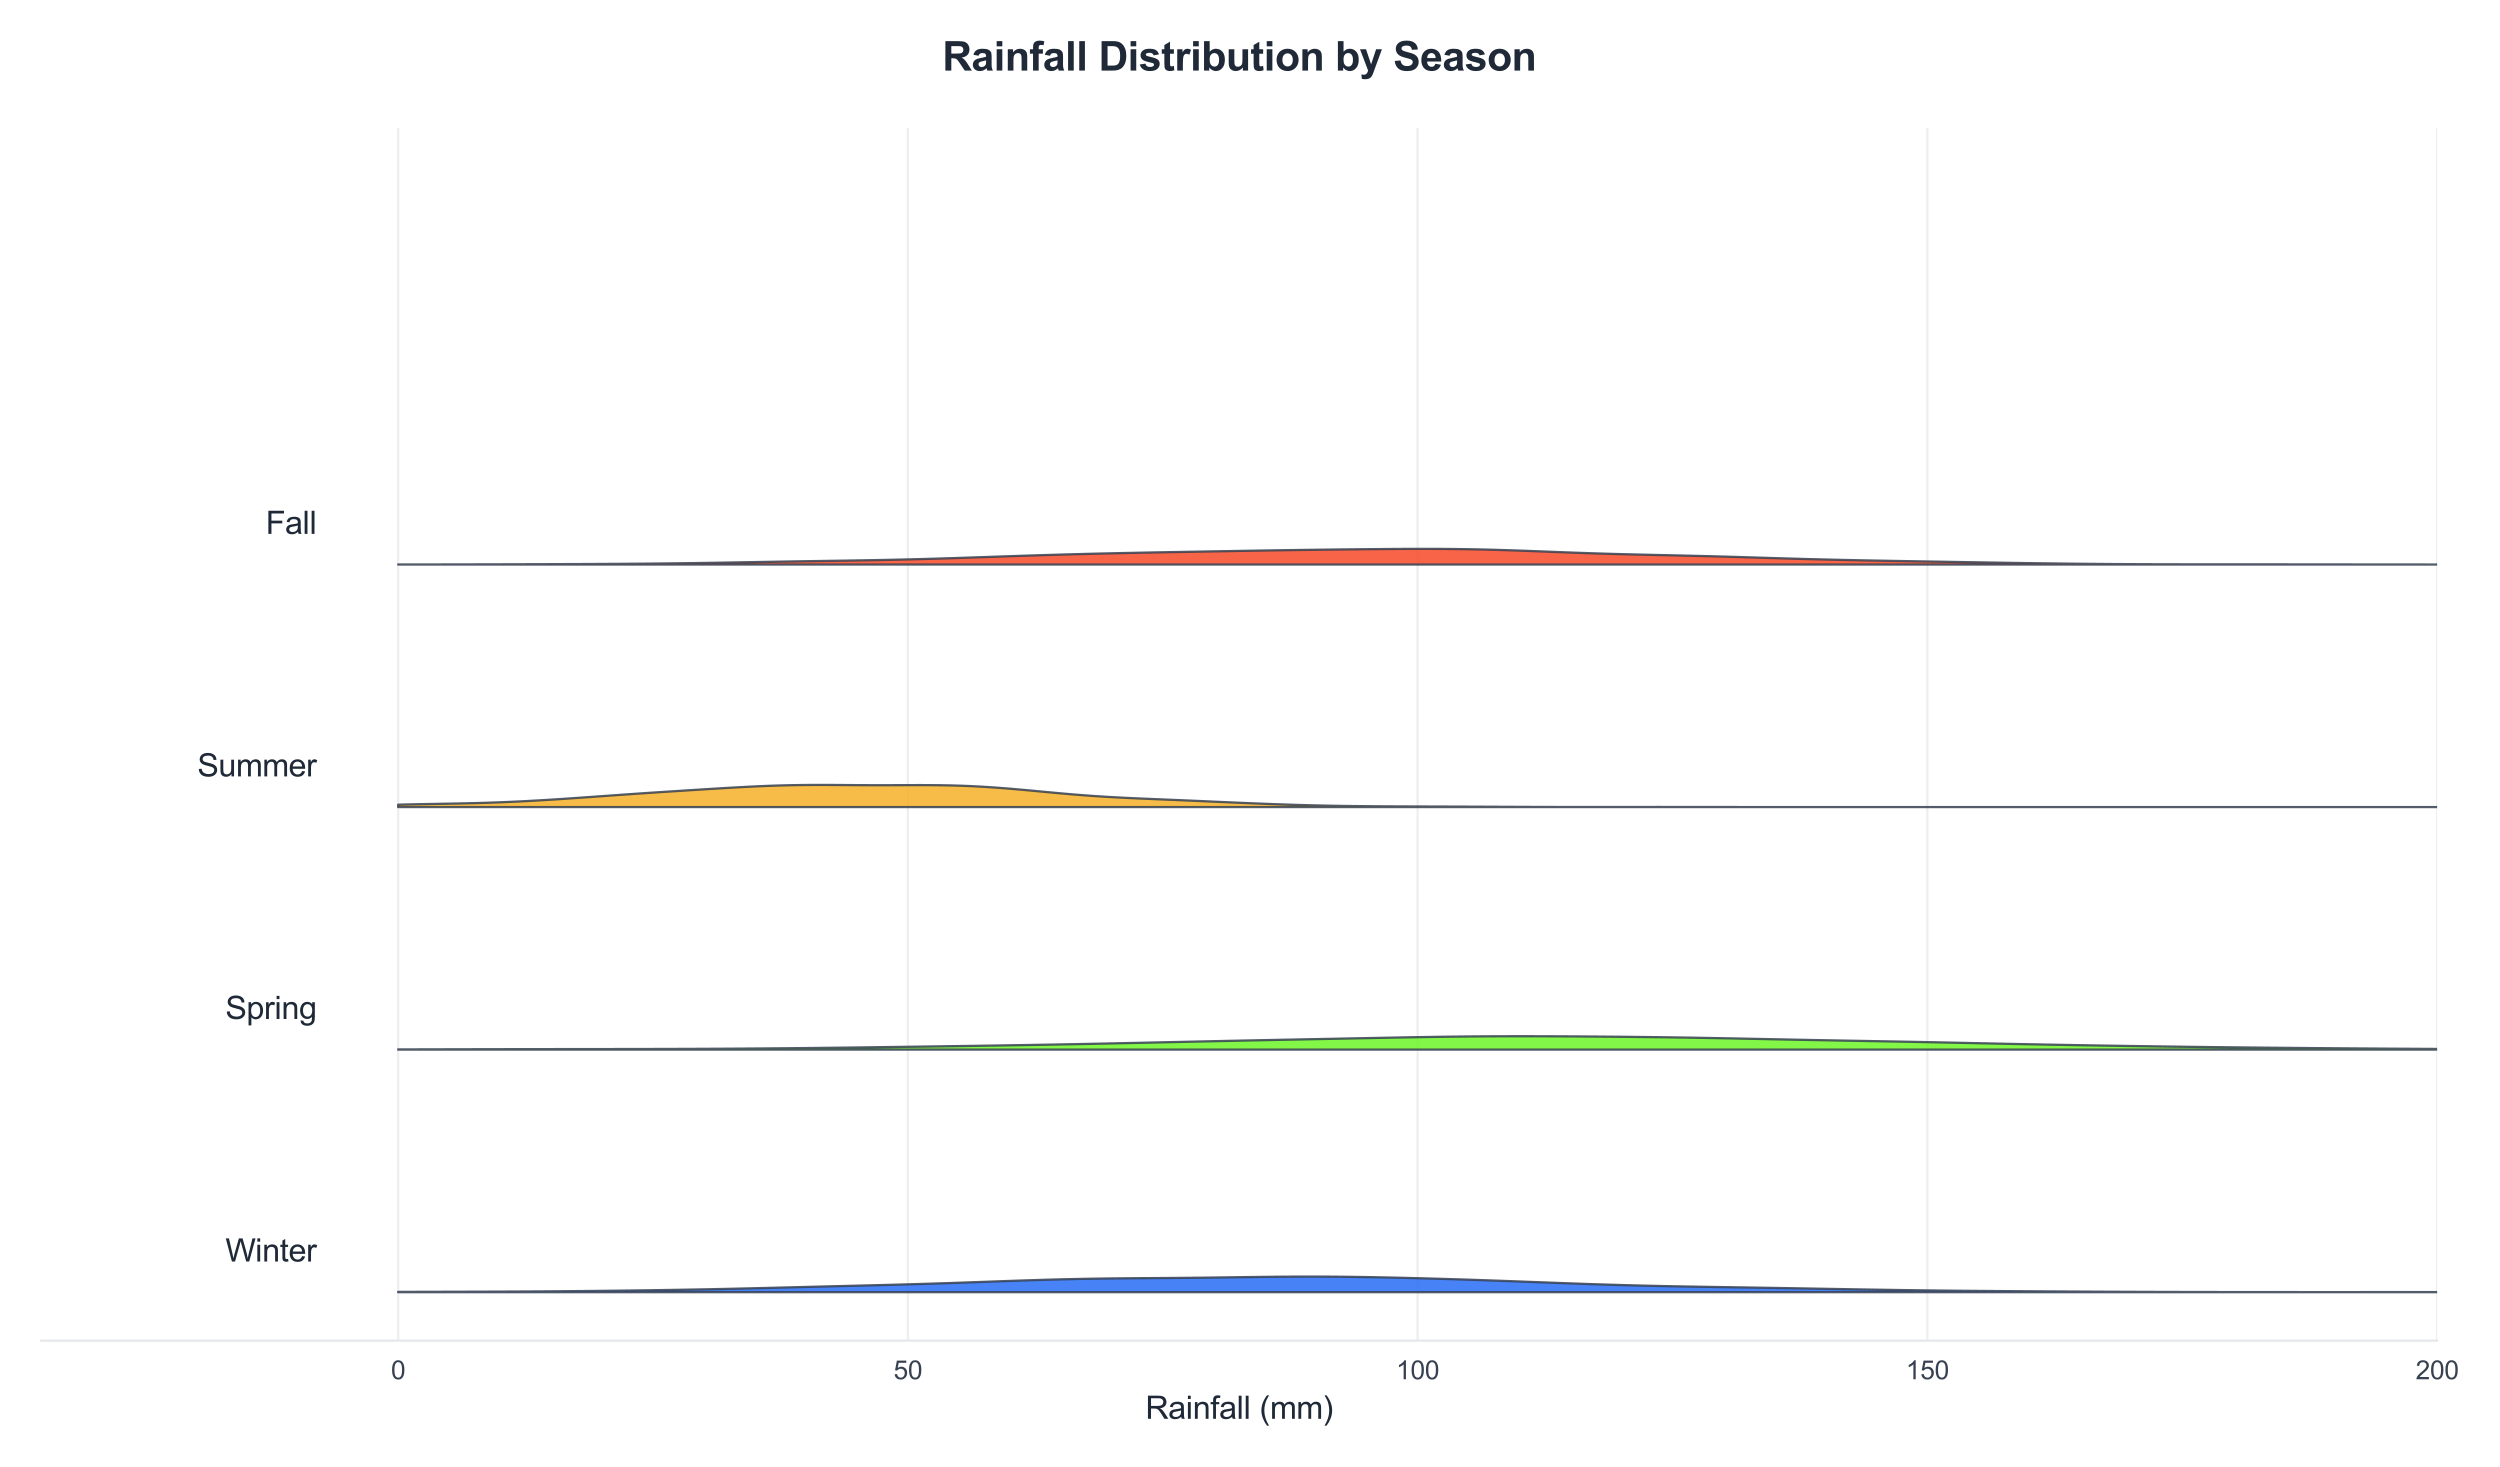 <?xml version="1.0" encoding="utf-8" standalone="no"?>
<!DOCTYPE svg PUBLIC "-//W3C//DTD SVG 1.1//EN"
  "http://www.w3.org/Graphics/SVG/1.1/DTD/svg11.dtd">
<svg xmlns:xlink="http://www.w3.org/1999/xlink" viewBox="0 0 871.192 511.145" xmlns="http://www.w3.org/2000/svg" version="1.1">
 <defs>
  <style type="text/css">*{stroke-linejoin: round; stroke-linecap: butt}</style>
 </defs>
 <g id="figure_1">
  <g id="patch_1">
   <path d="M 0 511.145 
L 871.192 511.145 
L 871.192 0 
L 0 0 
z
" style="fill: #ffffff"/>
  </g>
  <g id="axes_1">
   <g id="patch_2">
    <path d="M 14.4 467.192 
L 849.285 467.192 
L 849.285 44.592 
L 14.4 44.592 
z
" style="fill: #ffffff"/>
   </g>
   <g id="matplotlib.axis_1">
    <g id="xtick_1">
     <g id="line2d_1">
      <path d="M 138.745 467.192 
L 138.745 44.592 
" clip-path="url(#pe5b1abadba)" style="fill: none; stroke: #eeeeee; stroke-width: 0.8; stroke-linecap: round"/>
     </g>
     <g id="text_1">
      <!-- 0 -->
      <g style="fill: #374151" transform="translate(136.242 480.634) scale(0.09 -0.09)">
       <defs>
        <path id="ArialMT-30" d="M 266 2259 
Q 266 3072 433 3567 
Q 600 4063 929 4331 
Q 1259 4600 1759 4600 
Q 2128 4600 2406 4451 
Q 2684 4303 2865 4023 
Q 3047 3744 3150 3342 
Q 3253 2941 3253 2259 
Q 3253 1453 3087 958 
Q 2922 463 2592 192 
Q 2263 -78 1759 -78 
Q 1097 -78 719 397 
Q 266 969 266 2259 
z
M 844 2259 
Q 844 1131 1108 757 
Q 1372 384 1759 384 
Q 2147 384 2411 759 
Q 2675 1134 2675 2259 
Q 2675 3391 2411 3762 
Q 2147 4134 1753 4134 
Q 1366 4134 1134 3806 
Q 844 3388 844 2259 
z
" transform="scale(0.016)"/>
       </defs>
       <use xlink:href="#ArialMT-30"/>
      </g>
     </g>
    </g>
    <g id="xtick_2">
     <g id="line2d_2">
      <path d="M 316.38 467.192 
L 316.38 44.592 
" clip-path="url(#pe5b1abadba)" style="fill: none; stroke: #eeeeee; stroke-width: 0.8; stroke-linecap: round"/>
     </g>
     <g id="text_2">
      <!-- 50 -->
      <g style="fill: #374151" transform="translate(311.375 480.634) scale(0.09 -0.09)">
       <defs>
        <path id="ArialMT-35" d="M 266 1200 
L 856 1250 
Q 922 819 1161 601 
Q 1400 384 1738 384 
Q 2144 384 2425 690 
Q 2706 997 2706 1503 
Q 2706 1984 2436 2262 
Q 2166 2541 1728 2541 
Q 1456 2541 1237 2417 
Q 1019 2294 894 2097 
L 366 2166 
L 809 4519 
L 3088 4519 
L 3088 3981 
L 1259 3981 
L 1013 2750 
Q 1425 3038 1878 3038 
Q 2478 3038 2890 2622 
Q 3303 2206 3303 1553 
Q 3303 931 2941 478 
Q 2500 -78 1738 -78 
Q 1113 -78 717 272 
Q 322 622 266 1200 
z
" transform="scale(0.016)"/>
       </defs>
       <use xlink:href="#ArialMT-35"/>
       <use xlink:href="#ArialMT-30" transform="translate(55.615 0)"/>
      </g>
     </g>
    </g>
    <g id="xtick_3">
     <g id="line2d_3">
      <path d="M 494.015 467.192 
L 494.015 44.592 
" clip-path="url(#pe5b1abadba)" style="fill: none; stroke: #eeeeee; stroke-width: 0.8; stroke-linecap: round"/>
     </g>
     <g id="text_3">
      <!-- 100 -->
      <g style="fill: #374151" transform="translate(486.508 480.634) scale(0.09 -0.09)">
       <defs>
        <path id="ArialMT-31" d="M 2384 0 
L 1822 0 
L 1822 3584 
Q 1619 3391 1289 3197 
Q 959 3003 697 2906 
L 697 3450 
Q 1169 3672 1522 3987 
Q 1875 4303 2022 4600 
L 2384 4600 
L 2384 0 
z
" transform="scale(0.016)"/>
       </defs>
       <use xlink:href="#ArialMT-31"/>
       <use xlink:href="#ArialMT-30" transform="translate(55.615 0)"/>
       <use xlink:href="#ArialMT-30" transform="translate(111.23 0)"/>
      </g>
     </g>
    </g>
    <g id="xtick_4">
     <g id="line2d_4">
      <path d="M 671.65 467.192 
L 671.65 44.592 
" clip-path="url(#pe5b1abadba)" style="fill: none; stroke: #eeeeee; stroke-width: 0.8; stroke-linecap: round"/>
     </g>
     <g id="text_4">
      <!-- 150 -->
      <g style="fill: #374151" transform="translate(664.143 480.634) scale(0.09 -0.09)">
       <use xlink:href="#ArialMT-31"/>
       <use xlink:href="#ArialMT-35" transform="translate(55.615 0)"/>
       <use xlink:href="#ArialMT-30" transform="translate(111.23 0)"/>
      </g>
     </g>
    </g>
    <g id="xtick_5">
     <g id="line2d_5">
      <path d="M 849.285 467.192 
L 849.285 44.592 
" clip-path="url(#pe5b1abadba)" style="fill: none; stroke: #eeeeee; stroke-width: 0.8; stroke-linecap: round"/>
     </g>
     <g id="text_5">
      <!-- 200 -->
      <g style="fill: #374151" transform="translate(841.778 480.634) scale(0.09 -0.09)">
       <defs>
        <path id="ArialMT-32" d="M 3222 541 
L 3222 0 
L 194 0 
Q 188 203 259 391 
Q 375 700 629 1000 
Q 884 1300 1366 1694 
Q 2113 2306 2375 2664 
Q 2638 3022 2638 3341 
Q 2638 3675 2398 3904 
Q 2159 4134 1775 4134 
Q 1369 4134 1125 3890 
Q 881 3647 878 3216 
L 300 3275 
Q 359 3922 746 4261 
Q 1134 4600 1788 4600 
Q 2447 4600 2831 4234 
Q 3216 3869 3216 3328 
Q 3216 3053 3103 2787 
Q 2991 2522 2730 2228 
Q 2469 1934 1863 1422 
Q 1356 997 1212 845 
Q 1069 694 975 541 
L 3222 541 
z
" transform="scale(0.016)"/>
       </defs>
       <use xlink:href="#ArialMT-32"/>
       <use xlink:href="#ArialMT-30" transform="translate(55.615 0)"/>
       <use xlink:href="#ArialMT-30" transform="translate(111.23 0)"/>
      </g>
     </g>
    </g>
    <g id="text_6">
     <!-- Rainfall (mm) -->
     <g style="fill: #1f2937" transform="translate(399.148 494.43) scale(0.11 -0.11)">
      <defs>
       <path id="ArialMT-52" d="M 503 0 
L 503 4581 
L 2534 4581 
Q 3147 4581 3465 4457 
Q 3784 4334 3975 4021 
Q 4166 3709 4166 3331 
Q 4166 2844 3850 2509 
Q 3534 2175 2875 2084 
Q 3116 1969 3241 1856 
Q 3506 1613 3744 1247 
L 4541 0 
L 3778 0 
L 3172 953 
Q 2906 1366 2734 1584 
Q 2563 1803 2427 1890 
Q 2291 1978 2150 2013 
Q 2047 2034 1813 2034 
L 1109 2034 
L 1109 0 
L 503 0 
z
M 1109 2559 
L 2413 2559 
Q 2828 2559 3062 2645 
Q 3297 2731 3419 2920 
Q 3541 3109 3541 3331 
Q 3541 3656 3305 3865 
Q 3069 4075 2559 4075 
L 1109 4075 
L 1109 2559 
z
" transform="scale(0.016)"/>
       <path id="ArialMT-61" d="M 2588 409 
Q 2275 144 1986 34 
Q 1697 -75 1366 -75 
Q 819 -75 525 192 
Q 231 459 231 875 
Q 231 1119 342 1320 
Q 453 1522 633 1644 
Q 813 1766 1038 1828 
Q 1203 1872 1538 1913 
Q 2219 1994 2541 2106 
Q 2544 2222 2544 2253 
Q 2544 2597 2384 2738 
Q 2169 2928 1744 2928 
Q 1347 2928 1158 2789 
Q 969 2650 878 2297 
L 328 2372 
Q 403 2725 575 2942 
Q 747 3159 1072 3276 
Q 1397 3394 1825 3394 
Q 2250 3394 2515 3294 
Q 2781 3194 2906 3042 
Q 3031 2891 3081 2659 
Q 3109 2516 3109 2141 
L 3109 1391 
Q 3109 606 3145 398 
Q 3181 191 3288 0 
L 2700 0 
Q 2613 175 2588 409 
z
M 2541 1666 
Q 2234 1541 1622 1453 
Q 1275 1403 1131 1340 
Q 988 1278 909 1158 
Q 831 1038 831 891 
Q 831 666 1001 516 
Q 1172 366 1500 366 
Q 1825 366 2078 508 
Q 2331 650 2450 897 
Q 2541 1088 2541 1459 
L 2541 1666 
z
" transform="scale(0.016)"/>
       <path id="ArialMT-69" d="M 425 3934 
L 425 4581 
L 988 4581 
L 988 3934 
L 425 3934 
z
M 425 0 
L 425 3319 
L 988 3319 
L 988 0 
L 425 0 
z
" transform="scale(0.016)"/>
       <path id="ArialMT-6e" d="M 422 0 
L 422 3319 
L 928 3319 
L 928 2847 
Q 1294 3394 1984 3394 
Q 2284 3394 2536 3286 
Q 2788 3178 2913 3003 
Q 3038 2828 3088 2588 
Q 3119 2431 3119 2041 
L 3119 0 
L 2556 0 
L 2556 2019 
Q 2556 2363 2490 2533 
Q 2425 2703 2258 2804 
Q 2091 2906 1866 2906 
Q 1506 2906 1245 2678 
Q 984 2450 984 1813 
L 984 0 
L 422 0 
z
" transform="scale(0.016)"/>
       <path id="ArialMT-66" d="M 556 0 
L 556 2881 
L 59 2881 
L 59 3319 
L 556 3319 
L 556 3672 
Q 556 4006 616 4169 
Q 697 4388 901 4523 
Q 1106 4659 1475 4659 
Q 1713 4659 2000 4603 
L 1916 4113 
Q 1741 4144 1584 4144 
Q 1328 4144 1222 4034 
Q 1116 3925 1116 3625 
L 1116 3319 
L 1763 3319 
L 1763 2881 
L 1116 2881 
L 1116 0 
L 556 0 
z
" transform="scale(0.016)"/>
       <path id="ArialMT-6c" d="M 409 0 
L 409 4581 
L 972 4581 
L 972 0 
L 409 0 
z
" transform="scale(0.016)"/>
       <path id="ArialMT-20" transform="scale(0.016)"/>
       <path id="ArialMT-28" d="M 1497 -1347 
Q 1031 -759 709 28 
Q 388 816 388 1659 
Q 388 2403 628 3084 
Q 909 3875 1497 4659 
L 1900 4659 
Q 1522 4009 1400 3731 
Q 1209 3300 1100 2831 
Q 966 2247 966 1656 
Q 966 153 1900 -1347 
L 1497 -1347 
z
" transform="scale(0.016)"/>
       <path id="ArialMT-6d" d="M 422 0 
L 422 3319 
L 925 3319 
L 925 2853 
Q 1081 3097 1340 3245 
Q 1600 3394 1931 3394 
Q 2300 3394 2536 3241 
Q 2772 3088 2869 2813 
Q 3263 3394 3894 3394 
Q 4388 3394 4653 3120 
Q 4919 2847 4919 2278 
L 4919 0 
L 4359 0 
L 4359 2091 
Q 4359 2428 4304 2576 
Q 4250 2725 4106 2815 
Q 3963 2906 3769 2906 
Q 3419 2906 3187 2673 
Q 2956 2441 2956 1928 
L 2956 0 
L 2394 0 
L 2394 2156 
Q 2394 2531 2256 2718 
Q 2119 2906 1806 2906 
Q 1569 2906 1367 2781 
Q 1166 2656 1075 2415 
Q 984 2175 984 1722 
L 984 0 
L 422 0 
z
" transform="scale(0.016)"/>
       <path id="ArialMT-29" d="M 791 -1347 
L 388 -1347 
Q 1322 153 1322 1656 
Q 1322 2244 1188 2822 
Q 1081 3291 891 3722 
Q 769 4003 388 4659 
L 791 4659 
Q 1378 3875 1659 3084 
Q 1900 2403 1900 1659 
Q 1900 816 1576 28 
Q 1253 -759 791 -1347 
z
" transform="scale(0.016)"/>
      </defs>
      <use xlink:href="#ArialMT-52"/>
      <use xlink:href="#ArialMT-61" transform="translate(72.217 0)"/>
      <use xlink:href="#ArialMT-69" transform="translate(127.832 0)"/>
      <use xlink:href="#ArialMT-6e" transform="translate(150.049 0)"/>
      <use xlink:href="#ArialMT-66" transform="translate(205.664 0)"/>
      <use xlink:href="#ArialMT-61" transform="translate(233.447 0)"/>
      <use xlink:href="#ArialMT-6c" transform="translate(289.062 0)"/>
      <use xlink:href="#ArialMT-6c" transform="translate(311.279 0)"/>
      <use xlink:href="#ArialMT-20" transform="translate(333.496 0)"/>
      <use xlink:href="#ArialMT-28" transform="translate(361.279 0)"/>
      <use xlink:href="#ArialMT-6d" transform="translate(394.58 0)"/>
      <use xlink:href="#ArialMT-6d" transform="translate(477.881 0)"/>
      <use xlink:href="#ArialMT-29" transform="translate(561.182 0)"/>
     </g>
    </g>
   </g>
   <g id="matplotlib.axis_2"/>
   <g id="FillBetweenPolyCollection_1">
    <defs>
     <path id="m83f56b6328" d="M 138.745 -60.948 
L 138.745 -60.858 
L 142.315 -60.858 
L 145.886 -60.858 
L 149.456 -60.858 
L 153.027 -60.858 
L 156.597 -60.858 
L 160.168 -60.858 
L 163.738 -60.858 
L 167.309 -60.858 
L 170.88 -60.858 
L 174.45 -60.858 
L 178.021 -60.858 
L 181.591 -60.858 
L 185.162 -60.858 
L 188.732 -60.858 
L 192.303 -60.858 
L 195.873 -60.858 
L 199.444 -60.858 
L 203.015 -60.858 
L 206.585 -60.858 
L 210.156 -60.858 
L 213.726 -60.858 
L 217.297 -60.858 
L 220.867 -60.858 
L 224.438 -60.858 
L 228.008 -60.858 
L 231.579 -60.858 
L 235.15 -60.858 
L 238.72 -60.858 
L 242.291 -60.858 
L 245.861 -60.858 
L 249.432 -60.858 
L 253.002 -60.858 
L 256.573 -60.858 
L 260.143 -60.858 
L 263.714 -60.858 
L 267.285 -60.858 
L 270.855 -60.858 
L 274.426 -60.858 
L 277.996 -60.858 
L 281.567 -60.858 
L 285.137 -60.858 
L 288.708 -60.858 
L 292.278 -60.858 
L 295.849 -60.858 
L 299.42 -60.858 
L 302.99 -60.858 
L 306.561 -60.858 
L 310.131 -60.858 
L 313.702 -60.858 
L 317.272 -60.858 
L 320.843 -60.858 
L 324.413 -60.858 
L 327.984 -60.858 
L 331.555 -60.858 
L 335.125 -60.858 
L 338.696 -60.858 
L 342.266 -60.858 
L 345.837 -60.858 
L 349.407 -60.858 
L 352.978 -60.858 
L 356.548 -60.858 
L 360.119 -60.858 
L 363.69 -60.858 
L 367.26 -60.858 
L 370.831 -60.858 
L 374.401 -60.858 
L 377.972 -60.858 
L 381.542 -60.858 
L 385.113 -60.858 
L 388.683 -60.858 
L 392.254 -60.858 
L 395.825 -60.858 
L 399.395 -60.858 
L 402.966 -60.858 
L 406.536 -60.858 
L 410.107 -60.858 
L 413.677 -60.858 
L 417.248 -60.858 
L 420.818 -60.858 
L 424.389 -60.858 
L 427.96 -60.858 
L 431.53 -60.858 
L 435.101 -60.858 
L 438.671 -60.858 
L 442.242 -60.858 
L 445.812 -60.858 
L 449.383 -60.858 
L 452.953 -60.858 
L 456.524 -60.858 
L 460.095 -60.858 
L 463.665 -60.858 
L 467.236 -60.858 
L 470.806 -60.858 
L 474.377 -60.858 
L 477.947 -60.858 
L 481.518 -60.858 
L 485.088 -60.858 
L 488.659 -60.858 
L 492.23 -60.858 
L 495.8 -60.858 
L 499.371 -60.858 
L 502.941 -60.858 
L 506.512 -60.858 
L 510.082 -60.858 
L 513.653 -60.858 
L 517.223 -60.858 
L 520.794 -60.858 
L 524.365 -60.858 
L 527.935 -60.858 
L 531.506 -60.858 
L 535.076 -60.858 
L 538.647 -60.858 
L 542.217 -60.858 
L 545.788 -60.858 
L 549.358 -60.858 
L 552.929 -60.858 
L 556.499 -60.858 
L 560.07 -60.858 
L 563.641 -60.858 
L 567.211 -60.858 
L 570.782 -60.858 
L 574.352 -60.858 
L 577.923 -60.858 
L 581.493 -60.858 
L 585.064 -60.858 
L 588.634 -60.858 
L 592.205 -60.858 
L 595.776 -60.858 
L 599.346 -60.858 
L 602.917 -60.858 
L 606.487 -60.858 
L 610.058 -60.858 
L 613.628 -60.858 
L 617.199 -60.858 
L 620.769 -60.858 
L 624.34 -60.858 
L 627.911 -60.858 
L 631.481 -60.858 
L 635.052 -60.858 
L 638.622 -60.858 
L 642.193 -60.858 
L 645.763 -60.858 
L 649.334 -60.858 
L 652.904 -60.858 
L 656.475 -60.858 
L 660.046 -60.858 
L 663.616 -60.858 
L 667.187 -60.858 
L 670.757 -60.858 
L 674.328 -60.858 
L 677.898 -60.858 
L 681.469 -60.858 
L 685.039 -60.858 
L 688.61 -60.858 
L 692.181 -60.858 
L 695.751 -60.858 
L 699.322 -60.858 
L 702.892 -60.858 
L 706.463 -60.858 
L 710.033 -60.858 
L 713.604 -60.858 
L 717.174 -60.858 
L 720.745 -60.858 
L 724.316 -60.858 
L 727.886 -60.858 
L 731.457 -60.858 
L 735.027 -60.858 
L 738.598 -60.858 
L 742.168 -60.858 
L 745.739 -60.858 
L 749.309 -60.858 
L 752.88 -60.858 
L 756.451 -60.858 
L 760.021 -60.858 
L 763.592 -60.858 
L 767.162 -60.858 
L 770.733 -60.858 
L 774.303 -60.858 
L 777.874 -60.858 
L 781.444 -60.858 
L 785.015 -60.858 
L 788.586 -60.858 
L 792.156 -60.858 
L 795.727 -60.858 
L 799.297 -60.858 
L 802.868 -60.858 
L 806.438 -60.858 
L 810.009 -60.858 
L 813.579 -60.858 
L 817.15 -60.858 
L 820.721 -60.858 
L 824.291 -60.858 
L 827.862 -60.858 
L 831.432 -60.858 
L 835.003 -60.858 
L 838.573 -60.858 
L 842.144 -60.858 
L 845.714 -60.858 
L 849.285 -60.858 
L 849.285 -60.88 
L 849.285 -60.88 
L 845.714 -60.879 
L 842.144 -60.879 
L 838.573 -60.878 
L 835.003 -60.877 
L 831.432 -60.875 
L 827.862 -60.874 
L 824.291 -60.873 
L 820.721 -60.872 
L 817.15 -60.871 
L 813.579 -60.871 
L 810.009 -60.871 
L 806.438 -60.871 
L 802.868 -60.872 
L 799.297 -60.873 
L 795.727 -60.875 
L 792.156 -60.877 
L 788.586 -60.879 
L 785.015 -60.882 
L 781.444 -60.886 
L 777.874 -60.889 
L 774.303 -60.894 
L 770.733 -60.899 
L 767.162 -60.904 
L 763.592 -60.911 
L 760.021 -60.918 
L 756.451 -60.927 
L 752.88 -60.936 
L 749.309 -60.947 
L 745.739 -60.96 
L 742.168 -60.974 
L 738.598 -60.989 
L 735.027 -61.005 
L 731.457 -61.022 
L 727.886 -61.041 
L 724.316 -61.06 
L 720.745 -61.08 
L 717.174 -61.1 
L 713.604 -61.121 
L 710.033 -61.143 
L 706.463 -61.165 
L 702.892 -61.189 
L 699.322 -61.213 
L 695.751 -61.239 
L 692.181 -61.266 
L 688.61 -61.295 
L 685.039 -61.327 
L 681.469 -61.361 
L 677.898 -61.397 
L 674.328 -61.437 
L 670.757 -61.479 
L 667.187 -61.525 
L 663.616 -61.573 
L 660.046 -61.625 
L 656.475 -61.679 
L 652.904 -61.735 
L 649.334 -61.794 
L 645.763 -61.855 
L 642.193 -61.917 
L 638.622 -61.979 
L 635.052 -62.042 
L 631.481 -62.106 
L 627.911 -62.168 
L 624.34 -62.23 
L 620.769 -62.291 
L 617.199 -62.35 
L 613.628 -62.408 
L 610.058 -62.465 
L 606.487 -62.521 
L 602.917 -62.576 
L 599.346 -62.631 
L 595.776 -62.688 
L 592.205 -62.746 
L 588.634 -62.807 
L 585.064 -62.872 
L 581.493 -62.941 
L 577.923 -63.016 
L 574.352 -63.096 
L 570.782 -63.184 
L 567.211 -63.278 
L 563.641 -63.378 
L 560.07 -63.485 
L 556.499 -63.598 
L 552.929 -63.717 
L 549.358 -63.841 
L 545.788 -63.969 
L 542.217 -64.1 
L 538.647 -64.233 
L 535.076 -64.367 
L 531.506 -64.501 
L 527.935 -64.635 
L 524.365 -64.766 
L 520.794 -64.894 
L 517.223 -65.019 
L 513.653 -65.14 
L 510.082 -65.257 
L 506.512 -65.369 
L 502.941 -65.476 
L 499.371 -65.578 
L 495.8 -65.676 
L 492.23 -65.768 
L 488.659 -65.856 
L 485.088 -65.937 
L 481.518 -66.013 
L 477.947 -66.081 
L 474.377 -66.141 
L 470.806 -66.191 
L 467.236 -66.231 
L 463.665 -66.261 
L 460.095 -66.278 
L 456.524 -66.284 
L 452.953 -66.278 
L 449.383 -66.261 
L 445.812 -66.235 
L 442.242 -66.2 
L 438.671 -66.158 
L 435.101 -66.113 
L 431.53 -66.065 
L 427.96 -66.016 
L 424.389 -65.969 
L 420.818 -65.925 
L 417.248 -65.885 
L 413.677 -65.85 
L 410.107 -65.818 
L 406.536 -65.791 
L 402.966 -65.765 
L 399.395 -65.741 
L 395.825 -65.715 
L 392.254 -65.686 
L 388.683 -65.651 
L 385.113 -65.61 
L 381.542 -65.559 
L 377.972 -65.499 
L 374.401 -65.428 
L 370.831 -65.347 
L 367.26 -65.255 
L 363.69 -65.154 
L 360.119 -65.045 
L 356.548 -64.929 
L 352.978 -64.807 
L 349.407 -64.682 
L 345.837 -64.554 
L 342.266 -64.426 
L 338.696 -64.299 
L 335.125 -64.174 
L 331.555 -64.052 
L 327.984 -63.934 
L 324.413 -63.821 
L 320.843 -63.712 
L 317.272 -63.608 
L 313.702 -63.507 
L 310.131 -63.411 
L 306.561 -63.318 
L 302.99 -63.227 
L 299.42 -63.137 
L 295.849 -63.049 
L 292.278 -62.96 
L 288.708 -62.871 
L 285.137 -62.782 
L 281.567 -62.691 
L 277.996 -62.6 
L 274.426 -62.509 
L 270.855 -62.418 
L 267.285 -62.329 
L 263.714 -62.241 
L 260.143 -62.155 
L 256.573 -62.072 
L 253.002 -61.993 
L 249.432 -61.917 
L 245.861 -61.846 
L 242.291 -61.778 
L 238.72 -61.714 
L 235.15 -61.654 
L 231.579 -61.597 
L 228.008 -61.544 
L 224.438 -61.493 
L 220.867 -61.445 
L 217.297 -61.399 
L 213.726 -61.356 
L 210.156 -61.315 
L 206.585 -61.276 
L 203.015 -61.24 
L 199.444 -61.207 
L 195.873 -61.177 
L 192.303 -61.149 
L 188.732 -61.124 
L 185.162 -61.103 
L 181.591 -61.083 
L 178.021 -61.066 
L 174.45 -61.051 
L 170.88 -61.038 
L 167.309 -61.026 
L 163.738 -61.016 
L 160.168 -61.006 
L 156.597 -60.996 
L 153.027 -60.986 
L 149.456 -60.977 
L 145.886 -60.967 
L 142.315 -60.958 
L 138.745 -60.948 
z
" style="stroke: #374151; stroke-opacity: 0.85; stroke-width: 0.8"/>
    </defs>
    <g clip-path="url(#pe5b1abadba)">
     <use xlink:href="#m83f56b6328" x="0" y="511.145" style="fill: #276cf5; fill-opacity: 0.85; stroke: #374151; stroke-opacity: 0.85; stroke-width: 0.8"/>
    </g>
   </g>
   <g id="FillBetweenPolyCollection_2">
    <defs>
     <path id="mba6f46da3b" d="M 138.745 -145.443 
L 138.745 -145.378 
L 142.315 -145.378 
L 145.886 -145.378 
L 149.456 -145.378 
L 153.027 -145.378 
L 156.597 -145.378 
L 160.168 -145.378 
L 163.738 -145.378 
L 167.309 -145.378 
L 170.88 -145.378 
L 174.45 -145.378 
L 178.021 -145.378 
L 181.591 -145.378 
L 185.162 -145.378 
L 188.732 -145.378 
L 192.303 -145.378 
L 195.873 -145.378 
L 199.444 -145.378 
L 203.015 -145.378 
L 206.585 -145.378 
L 210.156 -145.378 
L 213.726 -145.378 
L 217.297 -145.378 
L 220.867 -145.378 
L 224.438 -145.378 
L 228.008 -145.378 
L 231.579 -145.378 
L 235.15 -145.378 
L 238.72 -145.378 
L 242.291 -145.378 
L 245.861 -145.378 
L 249.432 -145.378 
L 253.002 -145.378 
L 256.573 -145.378 
L 260.143 -145.378 
L 263.714 -145.378 
L 267.285 -145.378 
L 270.855 -145.378 
L 274.426 -145.378 
L 277.996 -145.378 
L 281.567 -145.378 
L 285.137 -145.378 
L 288.708 -145.378 
L 292.278 -145.378 
L 295.849 -145.378 
L 299.42 -145.378 
L 302.99 -145.378 
L 306.561 -145.378 
L 310.131 -145.378 
L 313.702 -145.378 
L 317.272 -145.378 
L 320.843 -145.378 
L 324.413 -145.378 
L 327.984 -145.378 
L 331.555 -145.378 
L 335.125 -145.378 
L 338.696 -145.378 
L 342.266 -145.378 
L 345.837 -145.378 
L 349.407 -145.378 
L 352.978 -145.378 
L 356.548 -145.378 
L 360.119 -145.378 
L 363.69 -145.378 
L 367.26 -145.378 
L 370.831 -145.378 
L 374.401 -145.378 
L 377.972 -145.378 
L 381.542 -145.378 
L 385.113 -145.378 
L 388.683 -145.378 
L 392.254 -145.378 
L 395.825 -145.378 
L 399.395 -145.378 
L 402.966 -145.378 
L 406.536 -145.378 
L 410.107 -145.378 
L 413.677 -145.378 
L 417.248 -145.378 
L 420.818 -145.378 
L 424.389 -145.378 
L 427.96 -145.378 
L 431.53 -145.378 
L 435.101 -145.378 
L 438.671 -145.378 
L 442.242 -145.378 
L 445.812 -145.378 
L 449.383 -145.378 
L 452.953 -145.378 
L 456.524 -145.378 
L 460.095 -145.378 
L 463.665 -145.378 
L 467.236 -145.378 
L 470.806 -145.378 
L 474.377 -145.378 
L 477.947 -145.378 
L 481.518 -145.378 
L 485.088 -145.378 
L 488.659 -145.378 
L 492.23 -145.378 
L 495.8 -145.378 
L 499.371 -145.378 
L 502.941 -145.378 
L 506.512 -145.378 
L 510.082 -145.378 
L 513.653 -145.378 
L 517.223 -145.378 
L 520.794 -145.378 
L 524.365 -145.378 
L 527.935 -145.378 
L 531.506 -145.378 
L 535.076 -145.378 
L 538.647 -145.378 
L 542.217 -145.378 
L 545.788 -145.378 
L 549.358 -145.378 
L 552.929 -145.378 
L 556.499 -145.378 
L 560.07 -145.378 
L 563.641 -145.378 
L 567.211 -145.378 
L 570.782 -145.378 
L 574.352 -145.378 
L 577.923 -145.378 
L 581.493 -145.378 
L 585.064 -145.378 
L 588.634 -145.378 
L 592.205 -145.378 
L 595.776 -145.378 
L 599.346 -145.378 
L 602.917 -145.378 
L 606.487 -145.378 
L 610.058 -145.378 
L 613.628 -145.378 
L 617.199 -145.378 
L 620.769 -145.378 
L 624.34 -145.378 
L 627.911 -145.378 
L 631.481 -145.378 
L 635.052 -145.378 
L 638.622 -145.378 
L 642.193 -145.378 
L 645.763 -145.378 
L 649.334 -145.378 
L 652.904 -145.378 
L 656.475 -145.378 
L 660.046 -145.378 
L 663.616 -145.378 
L 667.187 -145.378 
L 670.757 -145.378 
L 674.328 -145.378 
L 677.898 -145.378 
L 681.469 -145.378 
L 685.039 -145.378 
L 688.61 -145.378 
L 692.181 -145.378 
L 695.751 -145.378 
L 699.322 -145.378 
L 702.892 -145.378 
L 706.463 -145.378 
L 710.033 -145.378 
L 713.604 -145.378 
L 717.174 -145.378 
L 720.745 -145.378 
L 724.316 -145.378 
L 727.886 -145.378 
L 731.457 -145.378 
L 735.027 -145.378 
L 738.598 -145.378 
L 742.168 -145.378 
L 745.739 -145.378 
L 749.309 -145.378 
L 752.88 -145.378 
L 756.451 -145.378 
L 760.021 -145.378 
L 763.592 -145.378 
L 767.162 -145.378 
L 770.733 -145.378 
L 774.303 -145.378 
L 777.874 -145.378 
L 781.444 -145.378 
L 785.015 -145.378 
L 788.586 -145.378 
L 792.156 -145.378 
L 795.727 -145.378 
L 799.297 -145.378 
L 802.868 -145.378 
L 806.438 -145.378 
L 810.009 -145.378 
L 813.579 -145.378 
L 817.15 -145.378 
L 820.721 -145.378 
L 824.291 -145.378 
L 827.862 -145.378 
L 831.432 -145.378 
L 835.003 -145.378 
L 838.573 -145.378 
L 842.144 -145.378 
L 845.714 -145.378 
L 849.285 -145.378 
L 849.285 -145.615 
L 849.285 -145.615 
L 845.714 -145.634 
L 842.144 -145.654 
L 838.573 -145.675 
L 835.003 -145.697 
L 831.432 -145.72 
L 827.862 -145.743 
L 824.291 -145.768 
L 820.721 -145.793 
L 817.15 -145.82 
L 813.579 -145.847 
L 810.009 -145.876 
L 806.438 -145.905 
L 802.868 -145.935 
L 799.297 -145.966 
L 795.727 -145.998 
L 792.156 -146.031 
L 788.586 -146.065 
L 785.015 -146.1 
L 781.444 -146.137 
L 777.874 -146.175 
L 774.303 -146.214 
L 770.733 -146.255 
L 767.162 -146.298 
L 763.592 -146.342 
L 760.021 -146.389 
L 756.451 -146.436 
L 752.88 -146.486 
L 749.309 -146.537 
L 745.739 -146.589 
L 742.168 -146.643 
L 738.598 -146.698 
L 735.027 -146.754 
L 731.457 -146.812 
L 727.886 -146.871 
L 724.316 -146.931 
L 720.745 -146.994 
L 717.174 -147.058 
L 713.604 -147.123 
L 710.033 -147.191 
L 706.463 -147.261 
L 702.892 -147.332 
L 699.322 -147.405 
L 695.751 -147.479 
L 692.181 -147.554 
L 688.61 -147.63 
L 685.039 -147.706 
L 681.469 -147.781 
L 677.898 -147.856 
L 674.328 -147.929 
L 670.757 -148.001 
L 667.187 -148.071 
L 663.616 -148.14 
L 660.046 -148.207 
L 656.475 -148.272 
L 652.904 -148.336 
L 649.334 -148.4 
L 645.763 -148.463 
L 642.193 -148.527 
L 638.622 -148.591 
L 635.052 -148.657 
L 631.481 -148.724 
L 627.911 -148.793 
L 624.34 -148.863 
L 620.769 -148.934 
L 617.199 -149.007 
L 613.628 -149.079 
L 610.058 -149.152 
L 606.487 -149.224 
L 602.917 -149.295 
L 599.346 -149.364 
L 595.776 -149.43 
L 592.205 -149.492 
L 588.634 -149.552 
L 585.064 -149.607 
L 581.493 -149.658 
L 577.923 -149.706 
L 574.352 -149.75 
L 570.782 -149.79 
L 567.211 -149.828 
L 563.641 -149.862 
L 560.07 -149.893 
L 556.499 -149.923 
L 552.929 -149.949 
L 549.358 -149.973 
L 545.788 -149.994 
L 542.217 -150.012 
L 538.647 -150.026 
L 535.076 -150.036 
L 531.506 -150.041 
L 527.935 -150.04 
L 524.365 -150.034 
L 520.794 -150.021 
L 517.223 -150.002 
L 513.653 -149.975 
L 510.082 -149.942 
L 506.512 -149.902 
L 502.941 -149.856 
L 499.371 -149.804 
L 495.8 -149.747 
L 492.23 -149.686 
L 488.659 -149.622 
L 485.088 -149.555 
L 481.518 -149.486 
L 477.947 -149.416 
L 474.377 -149.346 
L 470.806 -149.275 
L 467.236 -149.204 
L 463.665 -149.134 
L 460.095 -149.064 
L 456.524 -148.994 
L 452.953 -148.924 
L 449.383 -148.853 
L 445.812 -148.783 
L 442.242 -148.711 
L 438.671 -148.639 
L 435.101 -148.566 
L 431.53 -148.492 
L 427.96 -148.417 
L 424.389 -148.341 
L 420.818 -148.265 
L 417.248 -148.187 
L 413.677 -148.11 
L 410.107 -148.031 
L 406.536 -147.953 
L 402.966 -147.875 
L 399.395 -147.796 
L 395.825 -147.719 
L 392.254 -147.642 
L 388.683 -147.566 
L 385.113 -147.491 
L 381.542 -147.417 
L 377.972 -147.345 
L 374.401 -147.275 
L 370.831 -147.207 
L 367.26 -147.141 
L 363.69 -147.077 
L 360.119 -147.015 
L 356.548 -146.955 
L 352.978 -146.897 
L 349.407 -146.84 
L 345.837 -146.785 
L 342.266 -146.732 
L 338.696 -146.679 
L 335.125 -146.627 
L 331.555 -146.576 
L 327.984 -146.525 
L 324.413 -146.474 
L 320.843 -146.424 
L 317.272 -146.375 
L 313.702 -146.325 
L 310.131 -146.277 
L 306.561 -146.229 
L 302.99 -146.181 
L 299.42 -146.135 
L 295.849 -146.09 
L 292.278 -146.047 
L 288.708 -146.005 
L 285.137 -145.965 
L 281.567 -145.927 
L 277.996 -145.89 
L 274.426 -145.856 
L 270.855 -145.824 
L 267.285 -145.794 
L 263.714 -145.767 
L 260.143 -145.741 
L 256.573 -145.718 
L 253.002 -145.697 
L 249.432 -145.677 
L 245.861 -145.66 
L 242.291 -145.645 
L 238.72 -145.631 
L 235.15 -145.62 
L 231.579 -145.609 
L 228.008 -145.6 
L 224.438 -145.593 
L 220.867 -145.586 
L 217.297 -145.58 
L 213.726 -145.575 
L 210.156 -145.571 
L 206.585 -145.567 
L 203.015 -145.563 
L 199.444 -145.56 
L 195.873 -145.556 
L 192.303 -145.552 
L 188.732 -145.548 
L 185.162 -145.543 
L 181.591 -145.538 
L 178.021 -145.533 
L 174.45 -145.527 
L 170.88 -145.52 
L 167.309 -145.513 
L 163.738 -145.505 
L 160.168 -145.496 
L 156.597 -145.488 
L 153.027 -145.479 
L 149.456 -145.47 
L 145.886 -145.461 
L 142.315 -145.452 
L 138.745 -145.443 
z
" style="stroke: #374151; stroke-opacity: 0.85; stroke-width: 0.8"/>
    </defs>
    <g clip-path="url(#pe5b1abadba)">
     <use xlink:href="#mba6f46da3b" x="0" y="511.145" style="fill: #6cf527; fill-opacity: 0.85; stroke: #374151; stroke-opacity: 0.85; stroke-width: 0.8"/>
    </g>
   </g>
   <g id="FillBetweenPolyCollection_3">
    <defs>
     <path id="m2aa0f4de4d" d="M 138.745 -230.733 
L 138.745 -229.898 
L 142.315 -229.898 
L 145.886 -229.898 
L 149.456 -229.898 
L 153.027 -229.898 
L 156.597 -229.898 
L 160.168 -229.898 
L 163.738 -229.898 
L 167.309 -229.898 
L 170.88 -229.898 
L 174.45 -229.898 
L 178.021 -229.898 
L 181.591 -229.898 
L 185.162 -229.898 
L 188.732 -229.898 
L 192.303 -229.898 
L 195.873 -229.898 
L 199.444 -229.898 
L 203.015 -229.898 
L 206.585 -229.898 
L 210.156 -229.898 
L 213.726 -229.898 
L 217.297 -229.898 
L 220.867 -229.898 
L 224.438 -229.898 
L 228.008 -229.898 
L 231.579 -229.898 
L 235.15 -229.898 
L 238.72 -229.898 
L 242.291 -229.898 
L 245.861 -229.898 
L 249.432 -229.898 
L 253.002 -229.898 
L 256.573 -229.898 
L 260.143 -229.898 
L 263.714 -229.898 
L 267.285 -229.898 
L 270.855 -229.898 
L 274.426 -229.898 
L 277.996 -229.898 
L 281.567 -229.898 
L 285.137 -229.898 
L 288.708 -229.898 
L 292.278 -229.898 
L 295.849 -229.898 
L 299.42 -229.898 
L 302.99 -229.898 
L 306.561 -229.898 
L 310.131 -229.898 
L 313.702 -229.898 
L 317.272 -229.898 
L 320.843 -229.898 
L 324.413 -229.898 
L 327.984 -229.898 
L 331.555 -229.898 
L 335.125 -229.898 
L 338.696 -229.898 
L 342.266 -229.898 
L 345.837 -229.898 
L 349.407 -229.898 
L 352.978 -229.898 
L 356.548 -229.898 
L 360.119 -229.898 
L 363.69 -229.898 
L 367.26 -229.898 
L 370.831 -229.898 
L 374.401 -229.898 
L 377.972 -229.898 
L 381.542 -229.898 
L 385.113 -229.898 
L 388.683 -229.898 
L 392.254 -229.898 
L 395.825 -229.898 
L 399.395 -229.898 
L 402.966 -229.898 
L 406.536 -229.898 
L 410.107 -229.898 
L 413.677 -229.898 
L 417.248 -229.898 
L 420.818 -229.898 
L 424.389 -229.898 
L 427.96 -229.898 
L 431.53 -229.898 
L 435.101 -229.898 
L 438.671 -229.898 
L 442.242 -229.898 
L 445.812 -229.898 
L 449.383 -229.898 
L 452.953 -229.898 
L 456.524 -229.898 
L 460.095 -229.898 
L 463.665 -229.898 
L 467.236 -229.898 
L 470.806 -229.898 
L 474.377 -229.898 
L 477.947 -229.898 
L 481.518 -229.898 
L 485.088 -229.898 
L 488.659 -229.898 
L 492.23 -229.898 
L 495.8 -229.898 
L 499.371 -229.898 
L 502.941 -229.898 
L 506.512 -229.898 
L 510.082 -229.898 
L 513.653 -229.898 
L 517.223 -229.898 
L 520.794 -229.898 
L 524.365 -229.898 
L 527.935 -229.898 
L 531.506 -229.898 
L 535.076 -229.898 
L 538.647 -229.898 
L 542.217 -229.898 
L 545.788 -229.898 
L 549.358 -229.898 
L 552.929 -229.898 
L 556.499 -229.898 
L 560.07 -229.898 
L 563.641 -229.898 
L 567.211 -229.898 
L 570.782 -229.898 
L 574.352 -229.898 
L 577.923 -229.898 
L 581.493 -229.898 
L 585.064 -229.898 
L 588.634 -229.898 
L 592.205 -229.898 
L 595.776 -229.898 
L 599.346 -229.898 
L 602.917 -229.898 
L 606.487 -229.898 
L 610.058 -229.898 
L 613.628 -229.898 
L 617.199 -229.898 
L 620.769 -229.898 
L 624.34 -229.898 
L 627.911 -229.898 
L 631.481 -229.898 
L 635.052 -229.898 
L 638.622 -229.898 
L 642.193 -229.898 
L 645.763 -229.898 
L 649.334 -229.898 
L 652.904 -229.898 
L 656.475 -229.898 
L 660.046 -229.898 
L 663.616 -229.898 
L 667.187 -229.898 
L 670.757 -229.898 
L 674.328 -229.898 
L 677.898 -229.898 
L 681.469 -229.898 
L 685.039 -229.898 
L 688.61 -229.898 
L 692.181 -229.898 
L 695.751 -229.898 
L 699.322 -229.898 
L 702.892 -229.898 
L 706.463 -229.898 
L 710.033 -229.898 
L 713.604 -229.898 
L 717.174 -229.898 
L 720.745 -229.898 
L 724.316 -229.898 
L 727.886 -229.898 
L 731.457 -229.898 
L 735.027 -229.898 
L 738.598 -229.898 
L 742.168 -229.898 
L 745.739 -229.898 
L 749.309 -229.898 
L 752.88 -229.898 
L 756.451 -229.898 
L 760.021 -229.898 
L 763.592 -229.898 
L 767.162 -229.898 
L 770.733 -229.898 
L 774.303 -229.898 
L 777.874 -229.898 
L 781.444 -229.898 
L 785.015 -229.898 
L 788.586 -229.898 
L 792.156 -229.898 
L 795.727 -229.898 
L 799.297 -229.898 
L 802.868 -229.898 
L 806.438 -229.898 
L 810.009 -229.898 
L 813.579 -229.898 
L 817.15 -229.898 
L 820.721 -229.898 
L 824.291 -229.898 
L 827.862 -229.898 
L 831.432 -229.898 
L 835.003 -229.898 
L 838.573 -229.898 
L 842.144 -229.898 
L 845.714 -229.898 
L 849.285 -229.898 
L 849.285 -229.898 
L 849.285 -229.898 
L 845.714 -229.898 
L 842.144 -229.898 
L 838.573 -229.898 
L 835.003 -229.898 
L 831.432 -229.898 
L 827.862 -229.898 
L 824.291 -229.898 
L 820.721 -229.898 
L 817.15 -229.898 
L 813.579 -229.898 
L 810.009 -229.898 
L 806.438 -229.898 
L 802.868 -229.898 
L 799.297 -229.898 
L 795.727 -229.898 
L 792.156 -229.898 
L 788.586 -229.898 
L 785.015 -229.898 
L 781.444 -229.898 
L 777.874 -229.898 
L 774.303 -229.898 
L 770.733 -229.898 
L 767.162 -229.898 
L 763.592 -229.898 
L 760.021 -229.898 
L 756.451 -229.898 
L 752.88 -229.898 
L 749.309 -229.898 
L 745.739 -229.898 
L 742.168 -229.898 
L 738.598 -229.898 
L 735.027 -229.898 
L 731.457 -229.898 
L 727.886 -229.898 
L 724.316 -229.898 
L 720.745 -229.898 
L 717.174 -229.898 
L 713.604 -229.898 
L 710.033 -229.898 
L 706.463 -229.898 
L 702.892 -229.898 
L 699.322 -229.898 
L 695.751 -229.898 
L 692.181 -229.898 
L 688.61 -229.898 
L 685.039 -229.898 
L 681.469 -229.898 
L 677.898 -229.898 
L 674.328 -229.898 
L 670.757 -229.898 
L 667.187 -229.898 
L 663.616 -229.898 
L 660.046 -229.898 
L 656.475 -229.898 
L 652.904 -229.898 
L 649.334 -229.898 
L 645.763 -229.898 
L 642.193 -229.898 
L 638.622 -229.898 
L 635.052 -229.898 
L 631.481 -229.898 
L 627.911 -229.898 
L 624.34 -229.898 
L 620.769 -229.899 
L 617.199 -229.9 
L 613.628 -229.901 
L 610.058 -229.903 
L 606.487 -229.906 
L 602.917 -229.909 
L 599.346 -229.913 
L 595.776 -229.917 
L 592.205 -229.921 
L 588.634 -229.925 
L 585.064 -229.928 
L 581.493 -229.93 
L 577.923 -229.931 
L 574.352 -229.93 
L 570.782 -229.929 
L 567.211 -229.926 
L 563.641 -229.923 
L 560.07 -229.921 
L 556.499 -229.919 
L 552.929 -229.918 
L 549.358 -229.919 
L 545.788 -229.923 
L 542.217 -229.929 
L 538.647 -229.937 
L 535.076 -229.948 
L 531.506 -229.961 
L 527.935 -229.976 
L 524.365 -229.991 
L 520.794 -230.007 
L 517.223 -230.023 
L 513.653 -230.038 
L 510.082 -230.052 
L 506.512 -230.065 
L 502.941 -230.077 
L 499.371 -230.088 
L 495.8 -230.1 
L 492.23 -230.112 
L 488.659 -230.126 
L 485.088 -230.142 
L 481.518 -230.163 
L 477.947 -230.188 
L 474.377 -230.219 
L 470.806 -230.259 
L 467.236 -230.308 
L 463.665 -230.368 
L 460.095 -230.441 
L 456.524 -230.527 
L 452.953 -230.625 
L 449.383 -230.735 
L 445.812 -230.855 
L 442.242 -230.985 
L 438.671 -231.122 
L 435.101 -231.266 
L 431.53 -231.415 
L 427.96 -231.568 
L 424.389 -231.725 
L 420.818 -231.882 
L 417.248 -232.039 
L 413.677 -232.194 
L 410.107 -232.347 
L 406.536 -232.496 
L 402.966 -232.644 
L 399.395 -232.794 
L 395.825 -232.949 
L 392.254 -233.115 
L 388.683 -233.298 
L 385.113 -233.502 
L 381.542 -233.731 
L 377.972 -233.987 
L 374.401 -234.269 
L 370.831 -234.575 
L 367.26 -234.898 
L 363.69 -235.232 
L 360.119 -235.568 
L 356.548 -235.898 
L 352.978 -236.214 
L 349.407 -236.506 
L 345.837 -236.769 
L 342.266 -236.997 
L 338.696 -237.185 
L 335.125 -237.332 
L 331.555 -237.438 
L 327.984 -237.506 
L 324.413 -237.542 
L 320.843 -237.553 
L 317.272 -237.548 
L 313.702 -237.535 
L 310.131 -237.524 
L 306.561 -237.519 
L 302.99 -237.525 
L 299.42 -237.541 
L 295.849 -237.564 
L 292.278 -237.589 
L 288.708 -237.608 
L 285.137 -237.614 
L 281.567 -237.601 
L 277.996 -237.563 
L 274.426 -237.496 
L 270.855 -237.4 
L 267.285 -237.275 
L 263.714 -237.123 
L 260.143 -236.948 
L 256.573 -236.755 
L 253.002 -236.549 
L 249.432 -236.334 
L 245.861 -236.113 
L 242.291 -235.889 
L 238.72 -235.664 
L 235.15 -235.436 
L 231.579 -235.206 
L 228.008 -234.972 
L 224.438 -234.733 
L 220.867 -234.489 
L 217.297 -234.24 
L 213.726 -233.987 
L 210.156 -233.731 
L 206.585 -233.475 
L 203.015 -233.221 
L 199.444 -232.972 
L 195.873 -232.731 
L 192.303 -232.499 
L 188.732 -232.28 
L 185.162 -232.076 
L 181.591 -231.889 
L 178.021 -231.721 
L 174.45 -231.572 
L 170.88 -231.442 
L 167.309 -231.332 
L 163.738 -231.239 
L 160.168 -231.159 
L 156.597 -231.09 
L 153.027 -231.026 
L 149.456 -230.962 
L 145.886 -230.894 
L 142.315 -230.818 
L 138.745 -230.733 
z
" style="stroke: #374151; stroke-opacity: 0.85; stroke-width: 0.8"/>
    </defs>
    <g clip-path="url(#pe5b1abadba)">
     <use xlink:href="#m2aa0f4de4d" x="0" y="511.145" style="fill: #f5b027; fill-opacity: 0.85; stroke: #374151; stroke-opacity: 0.85; stroke-width: 0.8"/>
    </g>
   </g>
   <g id="FillBetweenPolyCollection_4">
    <defs>
     <path id="m62936fee45" d="M 138.745 -314.428 
L 138.745 -314.418 
L 142.315 -314.418 
L 145.886 -314.418 
L 149.456 -314.418 
L 153.027 -314.418 
L 156.597 -314.418 
L 160.168 -314.418 
L 163.738 -314.418 
L 167.309 -314.418 
L 170.88 -314.418 
L 174.45 -314.418 
L 178.021 -314.418 
L 181.591 -314.418 
L 185.162 -314.418 
L 188.732 -314.418 
L 192.303 -314.418 
L 195.873 -314.418 
L 199.444 -314.418 
L 203.015 -314.418 
L 206.585 -314.418 
L 210.156 -314.418 
L 213.726 -314.418 
L 217.297 -314.418 
L 220.867 -314.418 
L 224.438 -314.418 
L 228.008 -314.418 
L 231.579 -314.418 
L 235.15 -314.418 
L 238.72 -314.418 
L 242.291 -314.418 
L 245.861 -314.418 
L 249.432 -314.418 
L 253.002 -314.418 
L 256.573 -314.418 
L 260.143 -314.418 
L 263.714 -314.418 
L 267.285 -314.418 
L 270.855 -314.418 
L 274.426 -314.418 
L 277.996 -314.418 
L 281.567 -314.418 
L 285.137 -314.418 
L 288.708 -314.418 
L 292.278 -314.418 
L 295.849 -314.418 
L 299.42 -314.418 
L 302.99 -314.418 
L 306.561 -314.418 
L 310.131 -314.418 
L 313.702 -314.418 
L 317.272 -314.418 
L 320.843 -314.418 
L 324.413 -314.418 
L 327.984 -314.418 
L 331.555 -314.418 
L 335.125 -314.418 
L 338.696 -314.418 
L 342.266 -314.418 
L 345.837 -314.418 
L 349.407 -314.418 
L 352.978 -314.418 
L 356.548 -314.418 
L 360.119 -314.418 
L 363.69 -314.418 
L 367.26 -314.418 
L 370.831 -314.418 
L 374.401 -314.418 
L 377.972 -314.418 
L 381.542 -314.418 
L 385.113 -314.418 
L 388.683 -314.418 
L 392.254 -314.418 
L 395.825 -314.418 
L 399.395 -314.418 
L 402.966 -314.418 
L 406.536 -314.418 
L 410.107 -314.418 
L 413.677 -314.418 
L 417.248 -314.418 
L 420.818 -314.418 
L 424.389 -314.418 
L 427.96 -314.418 
L 431.53 -314.418 
L 435.101 -314.418 
L 438.671 -314.418 
L 442.242 -314.418 
L 445.812 -314.418 
L 449.383 -314.418 
L 452.953 -314.418 
L 456.524 -314.418 
L 460.095 -314.418 
L 463.665 -314.418 
L 467.236 -314.418 
L 470.806 -314.418 
L 474.377 -314.418 
L 477.947 -314.418 
L 481.518 -314.418 
L 485.088 -314.418 
L 488.659 -314.418 
L 492.23 -314.418 
L 495.8 -314.418 
L 499.371 -314.418 
L 502.941 -314.418 
L 506.512 -314.418 
L 510.082 -314.418 
L 513.653 -314.418 
L 517.223 -314.418 
L 520.794 -314.418 
L 524.365 -314.418 
L 527.935 -314.418 
L 531.506 -314.418 
L 535.076 -314.418 
L 538.647 -314.418 
L 542.217 -314.418 
L 545.788 -314.418 
L 549.358 -314.418 
L 552.929 -314.418 
L 556.499 -314.418 
L 560.07 -314.418 
L 563.641 -314.418 
L 567.211 -314.418 
L 570.782 -314.418 
L 574.352 -314.418 
L 577.923 -314.418 
L 581.493 -314.418 
L 585.064 -314.418 
L 588.634 -314.418 
L 592.205 -314.418 
L 595.776 -314.418 
L 599.346 -314.418 
L 602.917 -314.418 
L 606.487 -314.418 
L 610.058 -314.418 
L 613.628 -314.418 
L 617.199 -314.418 
L 620.769 -314.418 
L 624.34 -314.418 
L 627.911 -314.418 
L 631.481 -314.418 
L 635.052 -314.418 
L 638.622 -314.418 
L 642.193 -314.418 
L 645.763 -314.418 
L 649.334 -314.418 
L 652.904 -314.418 
L 656.475 -314.418 
L 660.046 -314.418 
L 663.616 -314.418 
L 667.187 -314.418 
L 670.757 -314.418 
L 674.328 -314.418 
L 677.898 -314.418 
L 681.469 -314.418 
L 685.039 -314.418 
L 688.61 -314.418 
L 692.181 -314.418 
L 695.751 -314.418 
L 699.322 -314.418 
L 702.892 -314.418 
L 706.463 -314.418 
L 710.033 -314.418 
L 713.604 -314.418 
L 717.174 -314.418 
L 720.745 -314.418 
L 724.316 -314.418 
L 727.886 -314.418 
L 731.457 -314.418 
L 735.027 -314.418 
L 738.598 -314.418 
L 742.168 -314.418 
L 745.739 -314.418 
L 749.309 -314.418 
L 752.88 -314.418 
L 756.451 -314.418 
L 760.021 -314.418 
L 763.592 -314.418 
L 767.162 -314.418 
L 770.733 -314.418 
L 774.303 -314.418 
L 777.874 -314.418 
L 781.444 -314.418 
L 785.015 -314.418 
L 788.586 -314.418 
L 792.156 -314.418 
L 795.727 -314.418 
L 799.297 -314.418 
L 802.868 -314.418 
L 806.438 -314.418 
L 810.009 -314.418 
L 813.579 -314.418 
L 817.15 -314.418 
L 820.721 -314.418 
L 824.291 -314.418 
L 827.862 -314.418 
L 831.432 -314.418 
L 835.003 -314.418 
L 838.573 -314.418 
L 842.144 -314.418 
L 845.714 -314.418 
L 849.285 -314.418 
L 849.285 -314.422 
L 849.285 -314.422 
L 845.714 -314.424 
L 842.144 -314.426 
L 838.573 -314.428 
L 835.003 -314.431 
L 831.432 -314.434 
L 827.862 -314.438 
L 824.291 -314.442 
L 820.721 -314.446 
L 817.15 -314.45 
L 813.579 -314.454 
L 810.009 -314.458 
L 806.438 -314.462 
L 802.868 -314.466 
L 799.297 -314.469 
L 795.727 -314.472 
L 792.156 -314.474 
L 788.586 -314.476 
L 785.015 -314.478 
L 781.444 -314.479 
L 777.874 -314.48 
L 774.303 -314.481 
L 770.733 -314.483 
L 767.162 -314.486 
L 763.592 -314.489 
L 760.021 -314.494 
L 756.451 -314.5 
L 752.88 -314.509 
L 749.309 -314.52 
L 745.739 -314.534 
L 742.168 -314.551 
L 738.598 -314.572 
L 735.027 -314.595 
L 731.457 -314.623 
L 727.886 -314.654 
L 724.316 -314.689 
L 720.745 -314.727 
L 717.174 -314.769 
L 713.604 -314.814 
L 710.033 -314.862 
L 706.463 -314.913 
L 702.892 -314.966 
L 699.322 -315.022 
L 695.751 -315.078 
L 692.181 -315.136 
L 688.61 -315.195 
L 685.039 -315.254 
L 681.469 -315.314 
L 677.898 -315.374 
L 674.328 -315.434 
L 670.757 -315.494 
L 667.187 -315.555 
L 663.616 -315.616 
L 660.046 -315.678 
L 656.475 -315.742 
L 652.904 -315.808 
L 649.334 -315.876 
L 645.763 -315.949 
L 642.193 -316.025 
L 638.622 -316.106 
L 635.052 -316.192 
L 631.481 -316.283 
L 627.911 -316.38 
L 624.34 -316.48 
L 620.769 -316.585 
L 617.199 -316.692 
L 613.628 -316.8 
L 610.058 -316.909 
L 606.487 -317.016 
L 602.917 -317.12 
L 599.346 -317.22 
L 595.776 -317.316 
L 592.205 -317.407 
L 588.634 -317.494 
L 585.064 -317.576 
L 581.493 -317.656 
L 577.923 -317.735 
L 574.352 -317.815 
L 570.782 -317.897 
L 567.211 -317.984 
L 563.641 -318.077 
L 560.07 -318.177 
L 556.499 -318.285 
L 552.929 -318.402 
L 549.358 -318.526 
L 545.788 -318.657 
L 542.217 -318.792 
L 538.647 -318.93 
L 535.076 -319.067 
L 531.506 -319.201 
L 527.935 -319.328 
L 524.365 -319.446 
L 520.794 -319.552 
L 517.223 -319.644 
L 513.653 -319.721 
L 510.082 -319.783 
L 506.512 -319.829 
L 502.941 -319.86 
L 499.371 -319.877 
L 495.8 -319.882 
L 492.23 -319.876 
L 488.659 -319.861 
L 485.088 -319.84 
L 481.518 -319.812 
L 477.947 -319.781 
L 474.377 -319.746 
L 470.806 -319.709 
L 467.236 -319.669 
L 463.665 -319.628 
L 460.095 -319.585 
L 456.524 -319.539 
L 452.953 -319.492 
L 449.383 -319.441 
L 445.812 -319.389 
L 442.242 -319.334 
L 438.671 -319.276 
L 435.101 -319.217 
L 431.53 -319.156 
L 427.96 -319.094 
L 424.389 -319.031 
L 420.818 -318.968 
L 417.248 -318.904 
L 413.677 -318.841 
L 410.107 -318.777 
L 406.536 -318.712 
L 402.966 -318.647 
L 399.395 -318.579 
L 395.825 -318.509 
L 392.254 -318.437 
L 388.683 -318.361 
L 385.113 -318.28 
L 381.542 -318.196 
L 377.972 -318.107 
L 374.401 -318.013 
L 370.831 -317.914 
L 367.26 -317.811 
L 363.69 -317.703 
L 360.119 -317.591 
L 356.548 -317.475 
L 352.978 -317.357 
L 349.407 -317.236 
L 345.837 -317.114 
L 342.266 -316.991 
L 338.696 -316.869 
L 335.125 -316.749 
L 331.555 -316.633 
L 327.984 -316.521 
L 324.413 -316.415 
L 320.843 -316.315 
L 317.272 -316.223 
L 313.702 -316.137 
L 310.131 -316.058 
L 306.561 -315.986 
L 302.99 -315.92 
L 299.42 -315.859 
L 295.849 -315.801 
L 292.278 -315.746 
L 288.708 -315.691 
L 285.137 -315.637 
L 281.567 -315.582 
L 277.996 -315.525 
L 274.426 -315.467 
L 270.855 -315.407 
L 267.285 -315.345 
L 263.714 -315.283 
L 260.143 -315.22 
L 256.573 -315.157 
L 253.002 -315.096 
L 249.432 -315.037 
L 245.861 -314.981 
L 242.291 -314.928 
L 238.72 -314.878 
L 235.15 -314.833 
L 231.579 -314.792 
L 228.008 -314.755 
L 224.438 -314.722 
L 220.867 -314.693 
L 217.297 -314.667 
L 213.726 -314.644 
L 210.156 -314.623 
L 206.585 -314.605 
L 203.015 -314.588 
L 199.444 -314.574 
L 195.873 -314.56 
L 192.303 -314.547 
L 188.732 -314.535 
L 185.162 -314.524 
L 181.591 -314.513 
L 178.021 -314.503 
L 174.45 -314.493 
L 170.88 -314.484 
L 167.309 -314.475 
L 163.738 -314.467 
L 160.168 -314.459 
L 156.597 -314.452 
L 153.027 -314.446 
L 149.456 -314.44 
L 145.886 -314.436 
L 142.315 -314.432 
L 138.745 -314.428 
z
" style="stroke: #374151; stroke-opacity: 0.85; stroke-width: 0.8"/>
    </defs>
    <g clip-path="url(#pe5b1abadba)">
     <use xlink:href="#m62936fee45" x="0" y="511.145" style="fill: #f54927; fill-opacity: 0.85; stroke: #374151; stroke-opacity: 0.85; stroke-width: 0.8"/>
    </g>
   </g>
   <g id="patch_3">
    <path d="M 14.4 467.192 
L 849.285 467.192 
" style="fill: none; stroke: #e5e7eb; stroke-width: 0.8; stroke-linejoin: miter; stroke-linecap: square"/>
   </g>
   <g id="text_7">
    <!-- Winter -->
    <g style="fill: #1f2937" transform="translate(78.543 439.608) scale(0.11 -0.11)">
     <defs>
      <path id="ArialMT-57" d="M 1294 0 
L 78 4581 
L 700 4581 
L 1397 1578 
Q 1509 1106 1591 641 
Q 1766 1375 1797 1488 
L 2669 4581 
L 3400 4581 
L 4056 2263 
Q 4303 1400 4413 641 
Q 4500 1075 4641 1638 
L 5359 4581 
L 5969 4581 
L 4713 0 
L 4128 0 
L 3163 3491 
Q 3041 3928 3019 4028 
Q 2947 3713 2884 3491 
L 1913 0 
L 1294 0 
z
" transform="scale(0.016)"/>
      <path id="ArialMT-74" d="M 1650 503 
L 1731 6 
Q 1494 -44 1306 -44 
Q 1000 -44 831 53 
Q 663 150 594 308 
Q 525 466 525 972 
L 525 2881 
L 113 2881 
L 113 3319 
L 525 3319 
L 525 4141 
L 1084 4478 
L 1084 3319 
L 1650 3319 
L 1650 2881 
L 1084 2881 
L 1084 941 
Q 1084 700 1114 631 
Q 1144 563 1211 522 
Q 1278 481 1403 481 
Q 1497 481 1650 503 
z
" transform="scale(0.016)"/>
      <path id="ArialMT-65" d="M 2694 1069 
L 3275 997 
Q 3138 488 2766 206 
Q 2394 -75 1816 -75 
Q 1088 -75 661 373 
Q 234 822 234 1631 
Q 234 2469 665 2931 
Q 1097 3394 1784 3394 
Q 2450 3394 2872 2941 
Q 3294 2488 3294 1666 
Q 3294 1616 3291 1516 
L 816 1516 
Q 847 969 1125 678 
Q 1403 388 1819 388 
Q 2128 388 2347 550 
Q 2566 713 2694 1069 
z
M 847 1978 
L 2700 1978 
Q 2663 2397 2488 2606 
Q 2219 2931 1791 2931 
Q 1403 2931 1139 2672 
Q 875 2413 847 1978 
z
" transform="scale(0.016)"/>
      <path id="ArialMT-72" d="M 416 0 
L 416 3319 
L 922 3319 
L 922 2816 
Q 1116 3169 1280 3281 
Q 1444 3394 1641 3394 
Q 1925 3394 2219 3213 
L 2025 2691 
Q 1819 2813 1613 2813 
Q 1428 2813 1281 2702 
Q 1134 2591 1072 2394 
Q 978 2094 978 1738 
L 978 0 
L 416 0 
z
" transform="scale(0.016)"/>
     </defs>
     <use xlink:href="#ArialMT-57"/>
     <use xlink:href="#ArialMT-69" transform="translate(94.385 0)"/>
     <use xlink:href="#ArialMT-6e" transform="translate(116.602 0)"/>
     <use xlink:href="#ArialMT-74" transform="translate(172.217 0)"/>
     <use xlink:href="#ArialMT-65" transform="translate(200 0)"/>
     <use xlink:href="#ArialMT-72" transform="translate(255.615 0)"/>
    </g>
   </g>
   <g id="text_8">
    <!-- Spring -->
    <g style="fill: #1f2937" transform="translate(78.528 355.091) scale(0.11 -0.11)">
     <defs>
      <path id="ArialMT-53" d="M 288 1472 
L 859 1522 
Q 900 1178 1048 958 
Q 1197 738 1509 602 
Q 1822 466 2213 466 
Q 2559 466 2825 569 
Q 3091 672 3220 851 
Q 3350 1031 3350 1244 
Q 3350 1459 3225 1620 
Q 3100 1781 2813 1891 
Q 2628 1963 1997 2114 
Q 1366 2266 1113 2400 
Q 784 2572 623 2826 
Q 463 3081 463 3397 
Q 463 3744 659 4045 
Q 856 4347 1234 4503 
Q 1613 4659 2075 4659 
Q 2584 4659 2973 4495 
Q 3363 4331 3572 4012 
Q 3781 3694 3797 3291 
L 3216 3247 
Q 3169 3681 2898 3903 
Q 2628 4125 2100 4125 
Q 1550 4125 1298 3923 
Q 1047 3722 1047 3438 
Q 1047 3191 1225 3031 
Q 1400 2872 2139 2705 
Q 2878 2538 3153 2413 
Q 3553 2228 3743 1945 
Q 3934 1663 3934 1294 
Q 3934 928 3725 604 
Q 3516 281 3123 101 
Q 2731 -78 2241 -78 
Q 1619 -78 1198 103 
Q 778 284 539 648 
Q 300 1013 288 1472 
z
" transform="scale(0.016)"/>
      <path id="ArialMT-70" d="M 422 -1272 
L 422 3319 
L 934 3319 
L 934 2888 
Q 1116 3141 1344 3267 
Q 1572 3394 1897 3394 
Q 2322 3394 2647 3175 
Q 2972 2956 3137 2557 
Q 3303 2159 3303 1684 
Q 3303 1175 3120 767 
Q 2938 359 2589 142 
Q 2241 -75 1856 -75 
Q 1575 -75 1351 44 
Q 1128 163 984 344 
L 984 -1272 
L 422 -1272 
z
M 931 1641 
Q 931 1000 1190 694 
Q 1450 388 1819 388 
Q 2194 388 2461 705 
Q 2728 1022 2728 1688 
Q 2728 2322 2467 2637 
Q 2206 2953 1844 2953 
Q 1484 2953 1207 2617 
Q 931 2281 931 1641 
z
" transform="scale(0.016)"/>
      <path id="ArialMT-67" d="M 319 -275 
L 866 -356 
Q 900 -609 1056 -725 
Q 1266 -881 1628 -881 
Q 2019 -881 2231 -725 
Q 2444 -569 2519 -288 
Q 2563 -116 2559 434 
Q 2191 0 1641 0 
Q 956 0 581 494 
Q 206 988 206 1678 
Q 206 2153 378 2554 
Q 550 2956 876 3175 
Q 1203 3394 1644 3394 
Q 2231 3394 2613 2919 
L 2613 3319 
L 3131 3319 
L 3131 450 
Q 3131 -325 2973 -648 
Q 2816 -972 2473 -1159 
Q 2131 -1347 1631 -1347 
Q 1038 -1347 672 -1080 
Q 306 -813 319 -275 
z
M 784 1719 
Q 784 1066 1043 766 
Q 1303 466 1694 466 
Q 2081 466 2343 764 
Q 2606 1063 2606 1700 
Q 2606 2309 2336 2618 
Q 2066 2928 1684 2928 
Q 1309 2928 1046 2623 
Q 784 2319 784 1719 
z
" transform="scale(0.016)"/>
     </defs>
     <use xlink:href="#ArialMT-53"/>
     <use xlink:href="#ArialMT-70" transform="translate(66.699 0)"/>
     <use xlink:href="#ArialMT-72" transform="translate(122.314 0)"/>
     <use xlink:href="#ArialMT-69" transform="translate(155.615 0)"/>
     <use xlink:href="#ArialMT-6e" transform="translate(177.832 0)"/>
     <use xlink:href="#ArialMT-67" transform="translate(233.447 0)"/>
    </g>
   </g>
   <g id="text_9">
    <!-- Summer -->
    <g style="fill: #1f2937" transform="translate(68.764 270.568) scale(0.11 -0.11)">
     <defs>
      <path id="ArialMT-75" d="M 2597 0 
L 2597 488 
Q 2209 -75 1544 -75 
Q 1250 -75 995 37 
Q 741 150 617 320 
Q 494 491 444 738 
Q 409 903 409 1263 
L 409 3319 
L 972 3319 
L 972 1478 
Q 972 1038 1006 884 
Q 1059 663 1231 536 
Q 1403 409 1656 409 
Q 1909 409 2131 539 
Q 2353 669 2445 892 
Q 2538 1116 2538 1541 
L 2538 3319 
L 3100 3319 
L 3100 0 
L 2597 0 
z
" transform="scale(0.016)"/>
     </defs>
     <use xlink:href="#ArialMT-53"/>
     <use xlink:href="#ArialMT-75" transform="translate(66.699 0)"/>
     <use xlink:href="#ArialMT-6d" transform="translate(122.314 0)"/>
     <use xlink:href="#ArialMT-6d" transform="translate(205.615 0)"/>
     <use xlink:href="#ArialMT-65" transform="translate(288.916 0)"/>
     <use xlink:href="#ArialMT-72" transform="translate(344.531 0)"/>
    </g>
   </g>
   <g id="text_10">
    <!-- Fall -->
    <g style="fill: #1f2937" transform="translate(92.599 186.048) scale(0.11 -0.11)">
     <defs>
      <path id="ArialMT-46" d="M 525 0 
L 525 4581 
L 3616 4581 
L 3616 4041 
L 1131 4041 
L 1131 2622 
L 3281 2622 
L 3281 2081 
L 1131 2081 
L 1131 0 
L 525 0 
z
" transform="scale(0.016)"/>
     </defs>
     <use xlink:href="#ArialMT-46"/>
     <use xlink:href="#ArialMT-61" transform="translate(61.084 0)"/>
     <use xlink:href="#ArialMT-6c" transform="translate(116.699 0)"/>
     <use xlink:href="#ArialMT-6c" transform="translate(138.916 0)"/>
    </g>
   </g>
   <g id="text_11">
    <!-- Rainfall Distribution by Season -->
    <g style="fill: #1f2937" transform="translate(328.391 24.592) scale(0.14 -0.14)">
     <defs>
      <path id="Arial-BoldMT-52" d="M 469 0 
L 469 4581 
L 2416 4581 
Q 3150 4581 3483 4457 
Q 3816 4334 4016 4018 
Q 4216 3703 4216 3297 
Q 4216 2781 3912 2445 
Q 3609 2109 3006 2022 
Q 3306 1847 3501 1637 
Q 3697 1428 4028 894 
L 4588 0 
L 3481 0 
L 2813 997 
Q 2456 1531 2325 1670 
Q 2194 1809 2047 1861 
Q 1900 1913 1581 1913 
L 1394 1913 
L 1394 0 
L 469 0 
z
M 1394 2644 
L 2078 2644 
Q 2744 2644 2909 2700 
Q 3075 2756 3169 2893 
Q 3263 3031 3263 3238 
Q 3263 3469 3139 3611 
Q 3016 3753 2791 3791 
Q 2678 3806 2116 3806 
L 1394 3806 
L 1394 2644 
z
" transform="scale(0.016)"/>
      <path id="Arial-BoldMT-61" d="M 1116 2306 
L 319 2450 
Q 453 2931 781 3162 
Q 1109 3394 1756 3394 
Q 2344 3394 2631 3255 
Q 2919 3116 3036 2902 
Q 3153 2688 3153 2116 
L 3144 1091 
Q 3144 653 3186 445 
Q 3228 238 3344 0 
L 2475 0 
Q 2441 88 2391 259 
Q 2369 338 2359 363 
Q 2134 144 1878 34 
Q 1622 -75 1331 -75 
Q 819 -75 523 203 
Q 228 481 228 906 
Q 228 1188 362 1408 
Q 497 1628 739 1745 
Q 981 1863 1438 1950 
Q 2053 2066 2291 2166 
L 2291 2253 
Q 2291 2506 2166 2614 
Q 2041 2722 1694 2722 
Q 1459 2722 1328 2630 
Q 1197 2538 1116 2306 
z
M 2291 1594 
Q 2122 1538 1756 1459 
Q 1391 1381 1278 1306 
Q 1106 1184 1106 997 
Q 1106 813 1243 678 
Q 1381 544 1594 544 
Q 1831 544 2047 700 
Q 2206 819 2256 991 
Q 2291 1103 2291 1419 
L 2291 1594 
z
" transform="scale(0.016)"/>
      <path id="Arial-BoldMT-69" d="M 459 3769 
L 459 4581 
L 1338 4581 
L 1338 3769 
L 459 3769 
z
M 459 0 
L 459 3319 
L 1338 3319 
L 1338 0 
L 459 0 
z
" transform="scale(0.016)"/>
      <path id="Arial-BoldMT-6e" d="M 3478 0 
L 2600 0 
L 2600 1694 
Q 2600 2231 2544 2389 
Q 2488 2547 2361 2634 
Q 2234 2722 2056 2722 
Q 1828 2722 1647 2597 
Q 1466 2472 1398 2265 
Q 1331 2059 1331 1503 
L 1331 0 
L 453 0 
L 453 3319 
L 1269 3319 
L 1269 2831 
Q 1703 3394 2363 3394 
Q 2653 3394 2893 3289 
Q 3134 3184 3257 3021 
Q 3381 2859 3429 2653 
Q 3478 2447 3478 2063 
L 3478 0 
z
" transform="scale(0.016)"/>
      <path id="Arial-BoldMT-66" d="M 75 3319 
L 563 3319 
L 563 3569 
Q 563 3988 652 4194 
Q 741 4400 980 4529 
Q 1219 4659 1584 4659 
Q 1959 4659 2319 4547 
L 2200 3934 
Q 1991 3984 1797 3984 
Q 1606 3984 1523 3895 
Q 1441 3806 1441 3553 
L 1441 3319 
L 2097 3319 
L 2097 2628 
L 1441 2628 
L 1441 0 
L 563 0 
L 563 2628 
L 75 2628 
L 75 3319 
z
" transform="scale(0.016)"/>
      <path id="Arial-BoldMT-6c" d="M 459 0 
L 459 4581 
L 1338 4581 
L 1338 0 
L 459 0 
z
" transform="scale(0.016)"/>
      <path id="Arial-BoldMT-20" transform="scale(0.016)"/>
      <path id="Arial-BoldMT-44" d="M 463 4581 
L 2153 4581 
Q 2725 4581 3025 4494 
Q 3428 4375 3715 4072 
Q 4003 3769 4153 3330 
Q 4303 2891 4303 2247 
Q 4303 1681 4163 1272 
Q 3991 772 3672 463 
Q 3431 228 3022 97 
Q 2716 0 2203 0 
L 463 0 
L 463 4581 
z
M 1388 3806 
L 1388 772 
L 2078 772 
Q 2466 772 2638 816 
Q 2863 872 3011 1006 
Q 3159 1141 3253 1448 
Q 3347 1756 3347 2288 
Q 3347 2819 3253 3103 
Q 3159 3388 2990 3547 
Q 2822 3706 2563 3763 
Q 2369 3806 1803 3806 
L 1388 3806 
z
" transform="scale(0.016)"/>
      <path id="Arial-BoldMT-73" d="M 150 947 
L 1031 1081 
Q 1088 825 1259 692 
Q 1431 559 1741 559 
Q 2081 559 2253 684 
Q 2369 772 2369 919 
Q 2369 1019 2306 1084 
Q 2241 1147 2013 1200 
Q 950 1434 666 1628 
Q 272 1897 272 2375 
Q 272 2806 612 3100 
Q 953 3394 1669 3394 
Q 2350 3394 2681 3172 
Q 3013 2950 3138 2516 
L 2309 2363 
Q 2256 2556 2107 2659 
Q 1959 2763 1684 2763 
Q 1338 2763 1188 2666 
Q 1088 2597 1088 2488 
Q 1088 2394 1175 2328 
Q 1294 2241 1995 2081 
Q 2697 1922 2975 1691 
Q 3250 1456 3250 1038 
Q 3250 581 2869 253 
Q 2488 -75 1741 -75 
Q 1063 -75 667 200 
Q 272 475 150 947 
z
" transform="scale(0.016)"/>
      <path id="Arial-BoldMT-74" d="M 1981 3319 
L 1981 2619 
L 1381 2619 
L 1381 1281 
Q 1381 875 1398 808 
Q 1416 741 1477 697 
Q 1538 653 1625 653 
Q 1747 653 1978 738 
L 2053 56 
Q 1747 -75 1359 -75 
Q 1122 -75 931 4 
Q 741 84 652 211 
Q 563 338 528 553 
Q 500 706 500 1172 
L 500 2619 
L 97 2619 
L 97 3319 
L 500 3319 
L 500 3978 
L 1381 4491 
L 1381 3319 
L 1981 3319 
z
" transform="scale(0.016)"/>
      <path id="Arial-BoldMT-72" d="M 1300 0 
L 422 0 
L 422 3319 
L 1238 3319 
L 1238 2847 
Q 1447 3181 1614 3287 
Q 1781 3394 1994 3394 
Q 2294 3394 2572 3228 
L 2300 2463 
Q 2078 2606 1888 2606 
Q 1703 2606 1575 2504 
Q 1447 2403 1373 2137 
Q 1300 1872 1300 1025 
L 1300 0 
z
" transform="scale(0.016)"/>
      <path id="Arial-BoldMT-62" d="M 422 0 
L 422 4581 
L 1300 4581 
L 1300 2931 
Q 1706 3394 2263 3394 
Q 2869 3394 3266 2955 
Q 3663 2516 3663 1694 
Q 3663 844 3258 384 
Q 2853 -75 2275 -75 
Q 1991 -75 1714 67 
Q 1438 209 1238 488 
L 1238 0 
L 422 0 
z
M 1294 1731 
Q 1294 1216 1456 969 
Q 1684 619 2063 619 
Q 2353 619 2558 867 
Q 2763 1116 2763 1650 
Q 2763 2219 2556 2470 
Q 2350 2722 2028 2722 
Q 1713 2722 1503 2476 
Q 1294 2231 1294 1731 
z
" transform="scale(0.016)"/>
      <path id="Arial-BoldMT-75" d="M 2644 0 
L 2644 497 
Q 2463 231 2167 78 
Q 1872 -75 1544 -75 
Q 1209 -75 943 72 
Q 678 219 559 484 
Q 441 750 441 1219 
L 441 3319 
L 1319 3319 
L 1319 1794 
Q 1319 1094 1367 936 
Q 1416 778 1544 686 
Q 1672 594 1869 594 
Q 2094 594 2272 717 
Q 2450 841 2515 1023 
Q 2581 1206 2581 1919 
L 2581 3319 
L 3459 3319 
L 3459 0 
L 2644 0 
z
" transform="scale(0.016)"/>
      <path id="Arial-BoldMT-6f" d="M 256 1706 
Q 256 2144 472 2553 
Q 688 2963 1083 3178 
Q 1478 3394 1966 3394 
Q 2719 3394 3200 2905 
Q 3681 2416 3681 1669 
Q 3681 916 3195 420 
Q 2709 -75 1972 -75 
Q 1516 -75 1102 131 
Q 688 338 472 736 
Q 256 1134 256 1706 
z
M 1156 1659 
Q 1156 1166 1390 903 
Q 1625 641 1969 641 
Q 2313 641 2545 903 
Q 2778 1166 2778 1666 
Q 2778 2153 2545 2415 
Q 2313 2678 1969 2678 
Q 1625 2678 1390 2415 
Q 1156 2153 1156 1659 
z
" transform="scale(0.016)"/>
      <path id="Arial-BoldMT-79" d="M 44 3319 
L 978 3319 
L 1772 963 
L 2547 3319 
L 3456 3319 
L 2284 125 
L 2075 -453 
Q 1959 -744 1854 -897 
Q 1750 -1050 1614 -1145 
Q 1478 -1241 1279 -1294 
Q 1081 -1347 831 -1347 
Q 578 -1347 334 -1294 
L 256 -606 
Q 463 -647 628 -647 
Q 934 -647 1081 -467 
Q 1228 -288 1306 -9 
L 44 3319 
z
" transform="scale(0.016)"/>
      <path id="Arial-BoldMT-53" d="M 231 1491 
L 1131 1578 
Q 1213 1125 1461 912 
Q 1709 700 2131 700 
Q 2578 700 2804 889 
Q 3031 1078 3031 1331 
Q 3031 1494 2936 1608 
Q 2841 1722 2603 1806 
Q 2441 1863 1863 2006 
Q 1119 2191 819 2459 
Q 397 2838 397 3381 
Q 397 3731 595 4036 
Q 794 4341 1167 4500 
Q 1541 4659 2069 4659 
Q 2931 4659 3367 4281 
Q 3803 3903 3825 3272 
L 2900 3231 
Q 2841 3584 2645 3739 
Q 2450 3894 2059 3894 
Q 1656 3894 1428 3728 
Q 1281 3622 1281 3444 
Q 1281 3281 1419 3166 
Q 1594 3019 2269 2859 
Q 2944 2700 3267 2529 
Q 3591 2359 3773 2064 
Q 3956 1769 3956 1334 
Q 3956 941 3737 597 
Q 3519 253 3119 86 
Q 2719 -81 2122 -81 
Q 1253 -81 787 320 
Q 322 722 231 1491 
z
" transform="scale(0.016)"/>
      <path id="Arial-BoldMT-65" d="M 2381 1056 
L 3256 909 
Q 3088 428 2723 176 
Q 2359 -75 1813 -75 
Q 947 -75 531 491 
Q 203 944 203 1634 
Q 203 2459 634 2926 
Q 1066 3394 1725 3394 
Q 2466 3394 2894 2905 
Q 3322 2416 3303 1406 
L 1103 1406 
Q 1113 1016 1316 798 
Q 1519 581 1822 581 
Q 2028 581 2168 693 
Q 2309 806 2381 1056 
z
M 2431 1944 
Q 2422 2325 2234 2523 
Q 2047 2722 1778 2722 
Q 1491 2722 1303 2513 
Q 1116 2303 1119 1944 
L 2431 1944 
z
" transform="scale(0.016)"/>
     </defs>
     <use xlink:href="#Arial-BoldMT-52"/>
     <use xlink:href="#Arial-BoldMT-61" transform="translate(72.217 0)"/>
     <use xlink:href="#Arial-BoldMT-69" transform="translate(127.832 0)"/>
     <use xlink:href="#Arial-BoldMT-6e" transform="translate(155.615 0)"/>
     <use xlink:href="#Arial-BoldMT-66" transform="translate(216.699 0)"/>
     <use xlink:href="#Arial-BoldMT-61" transform="translate(250 0)"/>
     <use xlink:href="#Arial-BoldMT-6c" transform="translate(305.615 0)"/>
     <use xlink:href="#Arial-BoldMT-6c" transform="translate(333.398 0)"/>
     <use xlink:href="#Arial-BoldMT-20" transform="translate(361.182 0)"/>
     <use xlink:href="#Arial-BoldMT-44" transform="translate(388.965 0)"/>
     <use xlink:href="#Arial-BoldMT-69" transform="translate(461.182 0)"/>
     <use xlink:href="#Arial-BoldMT-73" transform="translate(488.965 0)"/>
     <use xlink:href="#Arial-BoldMT-74" transform="translate(544.58 0)"/>
     <use xlink:href="#Arial-BoldMT-72" transform="translate(577.881 0)"/>
     <use xlink:href="#Arial-BoldMT-69" transform="translate(616.797 0)"/>
     <use xlink:href="#Arial-BoldMT-62" transform="translate(644.58 0)"/>
     <use xlink:href="#Arial-BoldMT-75" transform="translate(705.664 0)"/>
     <use xlink:href="#Arial-BoldMT-74" transform="translate(766.748 0)"/>
     <use xlink:href="#Arial-BoldMT-69" transform="translate(800.049 0)"/>
     <use xlink:href="#Arial-BoldMT-6f" transform="translate(827.832 0)"/>
     <use xlink:href="#Arial-BoldMT-6e" transform="translate(888.916 0)"/>
     <use xlink:href="#Arial-BoldMT-20" transform="translate(950 0)"/>
     <use xlink:href="#Arial-BoldMT-62" transform="translate(977.783 0)"/>
     <use xlink:href="#Arial-BoldMT-79" transform="translate(1038.867 0)"/>
     <use xlink:href="#Arial-BoldMT-20" transform="translate(1094.482 0)"/>
     <use xlink:href="#Arial-BoldMT-53" transform="translate(1122.266 0)"/>
     <use xlink:href="#Arial-BoldMT-65" transform="translate(1188.965 0)"/>
     <use xlink:href="#Arial-BoldMT-61" transform="translate(1244.58 0)"/>
     <use xlink:href="#Arial-BoldMT-73" transform="translate(1300.195 0)"/>
     <use xlink:href="#Arial-BoldMT-6f" transform="translate(1355.811 0)"/>
     <use xlink:href="#Arial-BoldMT-6e" transform="translate(1416.895 0)"/>
    </g>
   </g>
  </g>
 </g>
 <defs>
  <clipPath id="pe5b1abadba">
   <rect x="14.4" y="44.592" width="834.885" height="422.6"/>
  </clipPath>
 </defs>
</svg>
